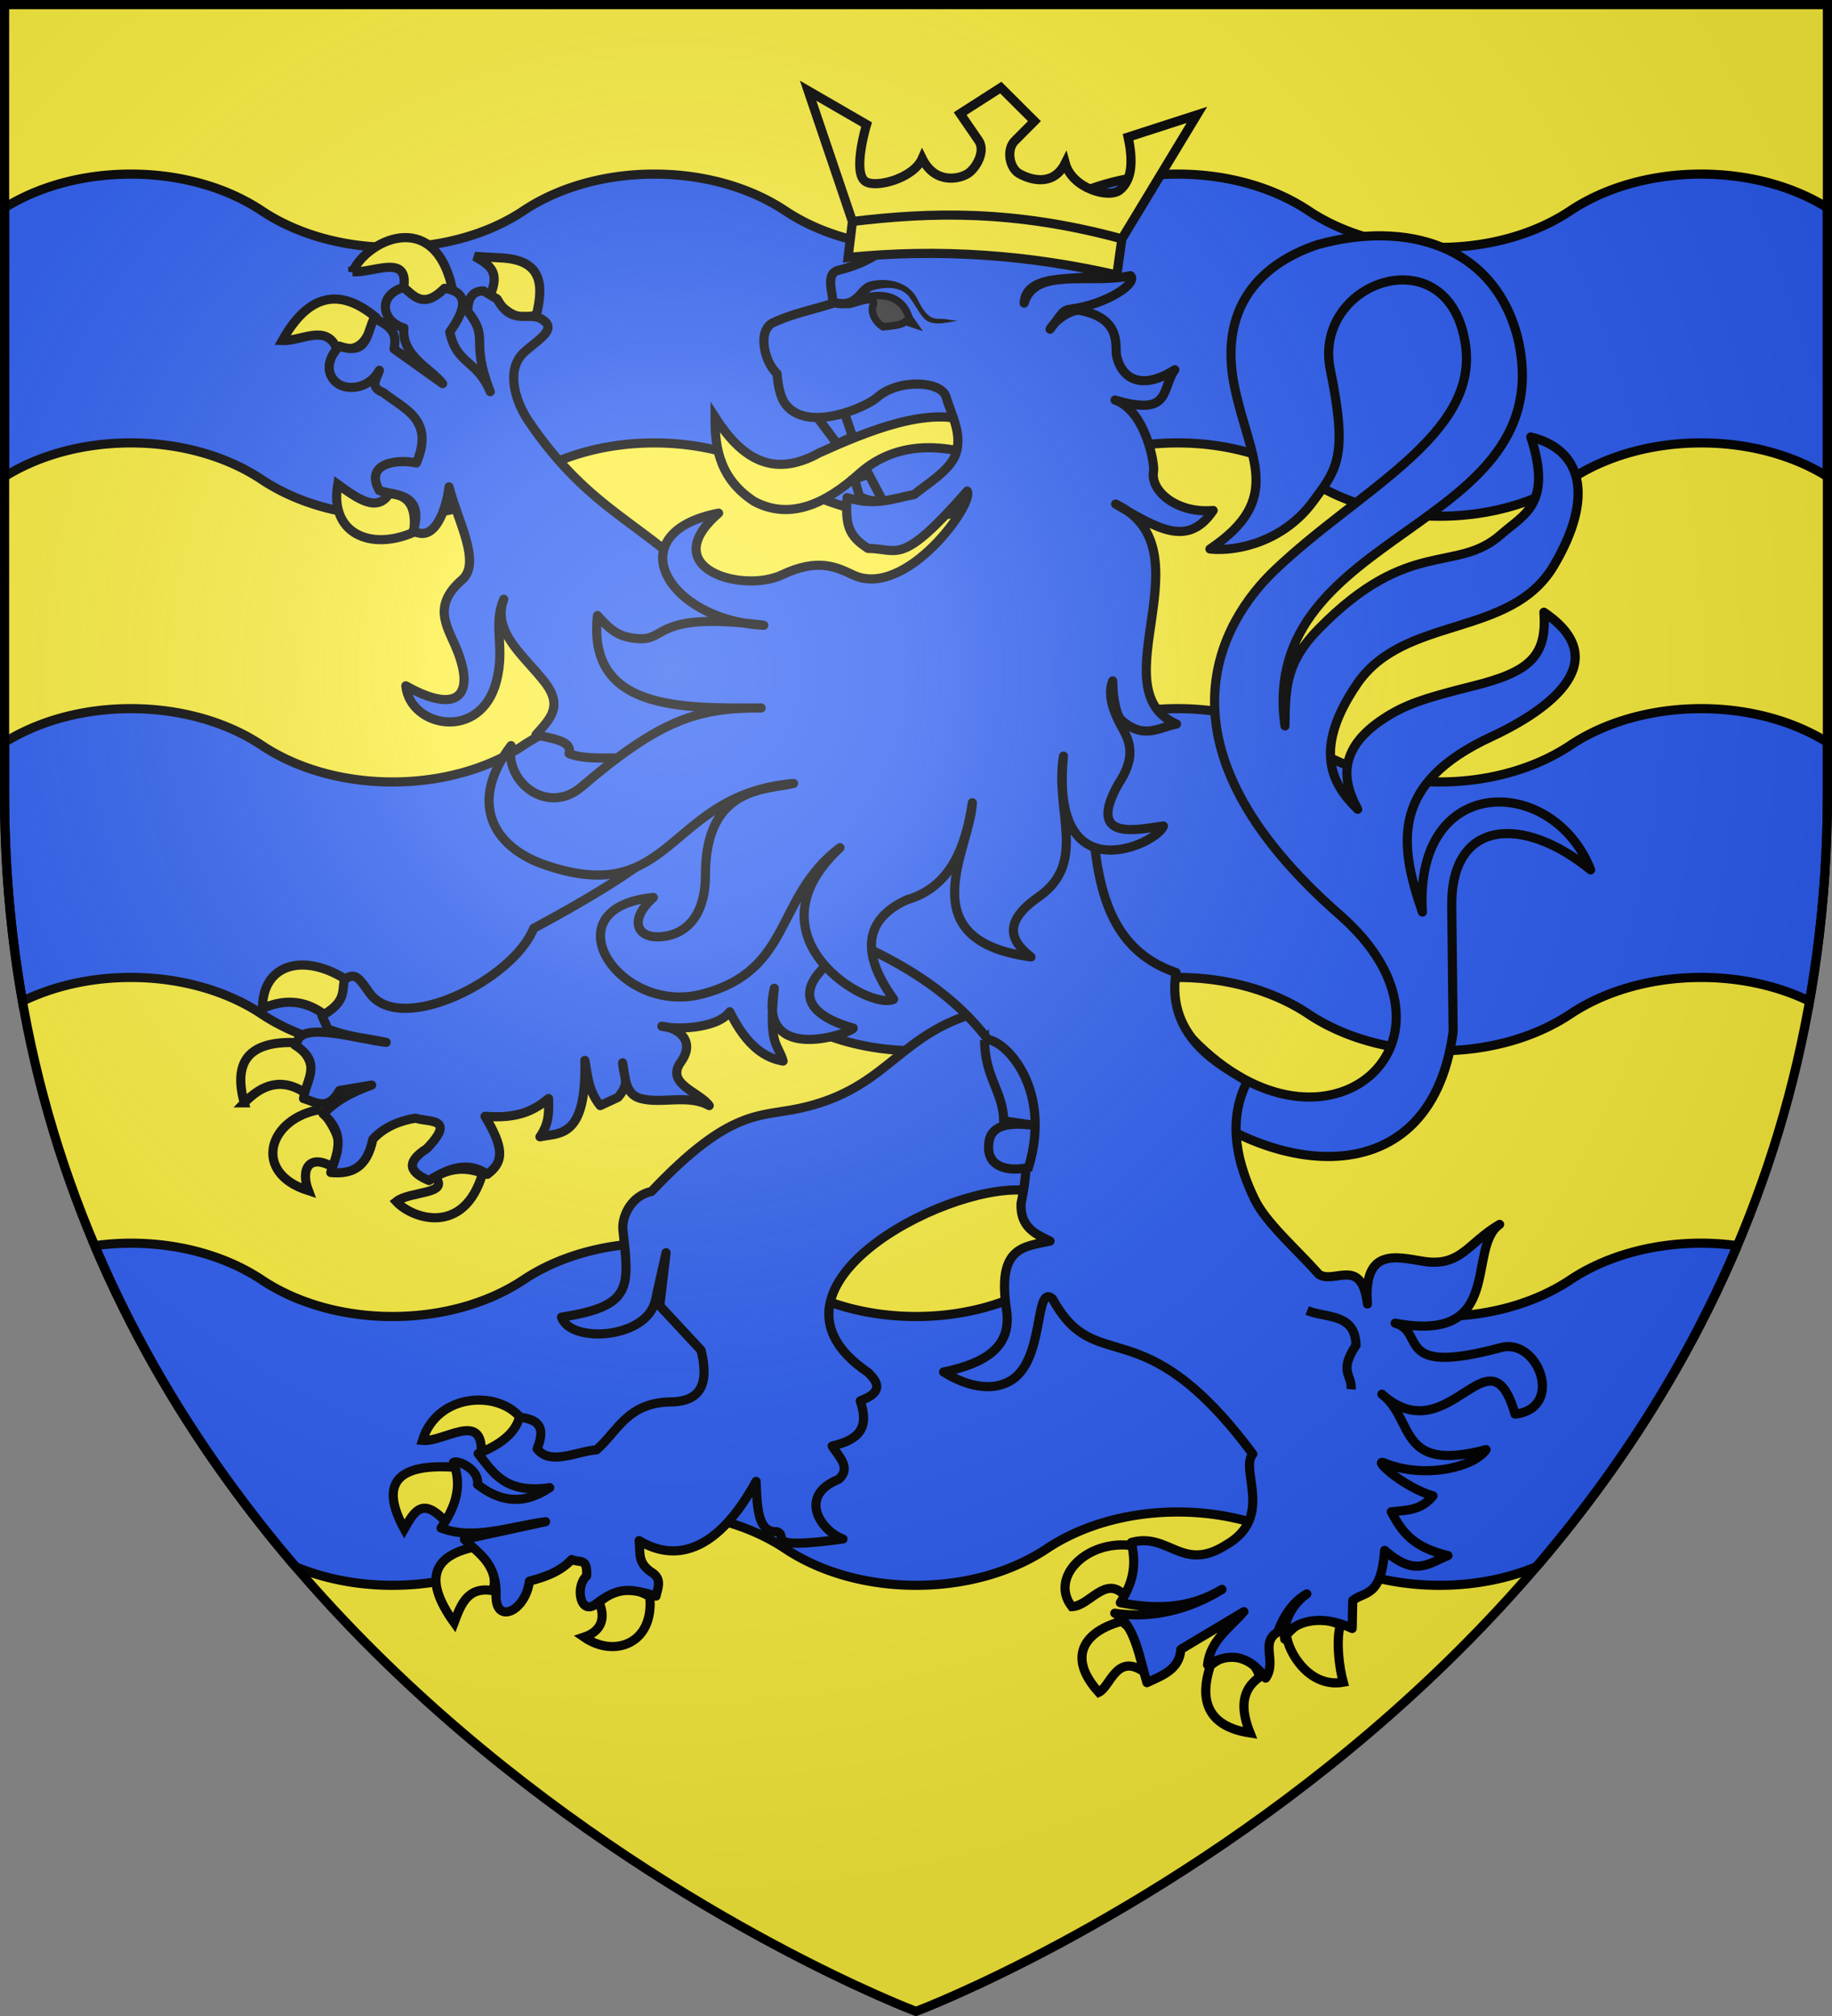 <svg xmlns="http://www.w3.org/2000/svg" xmlns:xlink="http://www.w3.org/1999/xlink" width="600" height="660" version="1.0"><rect width="100%" height="100%" fill="#808080" stroke="none"/><defs><g id="c"><path id="b" d="M0 0v1h.5z" transform="rotate(18 3.157 -.5)"/><use xlink:href="#b" width="810" height="540" transform="scale(-1 1)"/></g><g id="d"><use xlink:href="#c" width="810" height="540" transform="rotate(72)"/><use xlink:href="#c" width="810" height="540" transform="rotate(144)"/></g><g id="f"><path id="e" d="M0 0v1h.5z" transform="rotate(18 3.157 -.5)"/><use xlink:href="#e" width="810" height="540" transform="scale(-1 1)"/></g><g id="g"><use xlink:href="#f" width="810" height="540" transform="rotate(72)"/><use xlink:href="#f" width="810" height="540" transform="rotate(144)"/></g><path id="h" d="M-298.5-298.5h597V-40C298.5 246.31 0 358.5 0 358.5S-298.5 246.31-298.5-40z"/><path id="a" d="M2.922 27.673c0-5.952 2.317-9.844 5.579-11.013 1.448-.519 3.307-.273 5.018 1.447 2.119 2.129 2.736 7.993-3.483 9.121.658-.956.619-3.081-.714-3.787-.99-.524-2.113-.253-2.676.123-.824.552-1.729 2.106-1.679 4.108z"/><radialGradient id="i" cx="-80" cy="-80" r="405" gradientUnits="userSpaceOnUse"><stop offset="0" style="stop-color:#fff;stop-opacity:.31"/><stop offset=".19" style="stop-color:#fff;stop-opacity:.25"/><stop offset=".6" style="stop-color:#6b6b6b;stop-opacity:.125"/><stop offset="1" style="stop-color:#000;stop-opacity:.125"/></radialGradient></defs><g transform="translate(300 300)"><use xlink:href="#h" width="600" height="660" style="fill:#2b5df2"/><path d="M-298.5-298.5h597v192h-597z" style="fill:#fff;fill-opacity:1;fill-rule:nonzero;stroke:#000;stroke-opacity:1;stroke-width:3"/><path d="M0 358.5S298.5 245.452 298.5-40v-258.5h-597V-40C-298.5 245.452 0 358.5 0 358.5" style="fill:#fcef3c;fill-opacity:1;fill-rule:evenodd;stroke:none;stroke-width:1px;stroke-linecap:butt;stroke-linejoin:miter;stroke-opacity:1;display:inline"/><path d="M42.844 57C26.964 57 12.488 61.164 1.5 68.031v88C12.488 149.164 26.964 145 42.844 145c16.612 0 31.722 4.559 42.875 12s26.231 12 42.844 12c16.612 0 31.722-4.559 42.875-12s26.231-12 42.843-12 31.722 4.559 42.875 12 26.232 12 42.844 12 31.69-4.559 42.844-12 26.263-12 42.875-12 31.69 4.559 42.844 12c11.152 7.441 26.262 12 42.875 12 16.612 0 31.69-4.559 42.843-12s26.263-12 42.875-12c15.88 0 30.356 4.164 41.344 11.031v-88C587.512 61.164 573.036 57 557.156 57c-16.612 0-31.722 4.559-42.875 12s-26.231 12-42.843 12-31.723-4.559-42.875-12-26.232-12-42.844-12-31.722 4.559-42.875 12S316.612 81 300 81s-31.69-4.559-42.844-12-26.263-12-42.875-12-31.69 4.559-42.844 12c-11.152 7.441-26.262 12-42.875 12-16.612 0-31.69-4.559-42.843-12S59.456 57 42.844 57zm0 175c-15.88 0-30.356 4.164-41.344 11.031V260c0 23.787 2.097 46.362 5.875 67.781C17.432 322.875 29.658 320 42.844 320c16.612 0 31.722 4.559 42.875 12s26.231 12 42.844 12c16.612 0 31.722-4.559 42.875-12s26.231-12 42.843-12 31.722 4.559 42.875 12 26.232 12 42.844 12 31.69-4.559 42.844-12 26.263-12 42.875-12 31.69 4.559 42.844 12c11.152 7.441 26.262 12 42.875 12 16.612 0 31.69-4.559 42.843-12s26.263-12 42.875-12c13.186 0 25.412 2.875 35.469 7.781 3.778-21.419 5.875-43.994 5.875-67.781v-16.969C587.512 236.164 573.036 232 557.156 232c-16.612 0-31.722 4.559-42.875 12s-26.231 12-42.843 12-31.723-4.559-42.875-12-26.232-12-42.844-12-31.722 4.559-42.875 12-26.232 12-42.844 12-31.69-4.559-42.844-12-26.263-12-42.875-12-31.69 4.559-42.844 12c-11.152 7.441-26.262 12-42.875 12-16.612 0-31.69-4.559-42.843-12s-26.263-12-42.875-12zm0 175c-4.044 0-7.985.296-11.813.813 17.069 40.292 40.172 75.21 65.75 105.093 9.298 3.884 20.167 6.094 31.781 6.094 16.613 0 31.723-4.559 42.875-12s26.232-12 42.844-12 31.722 4.559 42.875 12 26.232 12 42.844 12 31.69-4.559 42.844-12 26.263-12 42.875-12 31.69 4.559 42.844 12c11.152 7.441 26.262 12 42.875 12 11.614 0 22.483-2.21 31.78-6.094 25.579-29.882 48.682-64.801 65.75-105.093a88 88 0 0 0-11.812-.813c-16.612 0-31.722 4.559-42.875 12s-26.231 12-42.843 12-31.723-4.559-42.875-12-26.232-12-42.844-12-31.722 4.559-42.875 12-26.232 12-42.844 12-31.69-4.559-42.844-12-26.263-12-42.875-12-31.69 4.559-42.844 12c-11.152 7.441-26.262 12-42.875 12-16.612 0-31.69-4.559-42.843-12s-26.263-12-42.875-12z" style="opacity:1;fill:#2b5df2;fill-opacity:1;stroke:#000;stroke-width:3;stroke-linecap:butt;stroke-linejoin:miter;stroke-miterlimit:4;stroke-dasharray:none;stroke-opacity:1;display:inline" transform="translate(-300 -300)"/></g><path d="M755.831 803.246c43.387 44.799 92.959.12 47.406-39.735-62.455-54.642-37.785-94.564-20.925-110.644 27.089-25.835 65.293-43.184 61.303-72.1-4.962-35.956-49.282-20.872-43.437 7.692 5.754 28.111 2.164 31.929-5.606 42.437-9.202 12.444-23.792 16.106-33.034 15.162 24.032-16.164 12.678-29.182 7.934-51.816-6.06-28.914 12.266-41.162 26.753-45.909 28.063-7.722 56.448-.013 64.122 29.922 14.661 62.344-83.75 60.866-74.729 124.571.064-12.993.655-20.762 10.868-31.175 29.135-29.703 44.111-17.46 58.604-30.342 7.086-6.3 16.546-9.56 9.462-31.215 16.553 4.048 20.47 19.248 7.345 41.384-13.8 23.273-47.954 15.703-63.104 37.86-14.847 21.71-7.475 32.789.182 40.26-5.495-10.08-5.818-20.19 9.125-29.615 6.272-3.956 12.119-6.029 27.828-9.934 17.699-4.4 23.948-9.235 22.833-23.705 22.595 15.289 2.748 30.868-16.963 40.012-31.834 14.767-29.847 33.772-22.056 56.221-2.788-45.011 42.107-44.139 54.029-13.537-21.846-17.792-44.919-16.173-44.607 11.566l.455 40.357c-7.538 56.043-64.018 45.81-93.994 14.83" style="fill:#2b5df2;fill-opacity:1;stroke:#000;stroke-width:2.938;stroke-linejoin:round;stroke-miterlimit:4;stroke-dasharray:none;stroke-opacity:1" transform="translate(-380.49 -479.239)scale(1.02)"/><path d="M602.65 603.79c-.204 10.437 1.941 20.105 12.553 27.004 11.126 5.899 22.47 1.234 33.887-9.087 12.067-10.616 26.583-8.753 35.749-6.122 1.509-4.908-.343-6.903.068-10.19-13.702-5.418-33.651 2.99-48.838 9.813-15.205 8.45-25.171 1.37-33.419-11.418z" style="fill:#fcef3c;fill-opacity:1;stroke:#000;stroke-width:2.938;stroke-miterlimit:4;stroke-dasharray:none;stroke-opacity:1" transform="translate(-380.49 -479.239)scale(1.02)"/><g style="fill:#fcef3c;stroke:#000;stroke-width:2.954;stroke-opacity:1"><path d="M862.664 472.577c-7.188-9.211-27.082-8.293-31.832 7.086 6.816.68 19.456-9.608 19.006 3.82 8.305-.468 10.708-4.693 12.826-10.906z" style="fill:#fcef3c;fill-opacity:1;stroke:#000;stroke-width:2.954;stroke-linejoin:miter;stroke-miterlimit:4;stroke-dasharray:none;stroke-opacity:1" transform="matrix(1.014 0 0 1.015 -704.103 -15.294)"/><path d="M838.453 505.987c-7.478-8.031-10.06-3.885-13.504 2.243-8.187-14.961-2.04-21.175 16.37-19.903 2.197 4.713 1.025 12.246-2.866 17.66zM847.459 514.084c-13.091 2.806-16.482 10.313-6.395 24.351 2.187-5.864 4.356-11.75 12.534-10.302 1.483-4.79-.707-9.68-6.14-14.05zM887.874 531.88c2.56 5.972-.09 9.655-4.86 11.238 9.901 6.854 22.754 1.966 21.23-13.112-7.109-4.021-11.075-2.607-16.37 1.873z" style="fill:#fcef3c;fill-opacity:1;stroke:#000;stroke-width:2.954;stroke-miterlimit:4;stroke-dasharray:none;stroke-opacity:1" transform="matrix(1.014 0 0 1.015 -704.103 -15.294)"/></g><path d="M682.96 796.002c-22.402 7.871-26.355 23.663-53.015 29.536-12.897 2.842-22.284-.189-47.713 26.704-6.406 1.383-9.455 7.674-9.22 12.097 2.03 18.6 3.395 24.704-19.685 28.26 2.812 8.582 27.754 7.074 30.222-5.67.386-1.993 3.346-15.005 3.346-15.005l-2.02 17.027 13.261 14.271c2.412 9.845.711 16.63-10.16 16.59-13.606.403-16.607 9.438-23.416 15.374-6.536.509-14.842 5.146-19.07-.342 3.506-8.496-1.433-9.483-5.67-10.177-1.262 5.15-6.169 8.869-13.254 11.733 4.836 6.01 8.507 12.999 22.973 10.925-8.894 5.996-16.426 4.214-23.17-1.01.641-5.02-6.492-7.98-7.755-7.083 3.056 7.905.415 14.65-3.976 21.04 10.547 4.05 22.274-.542 33.576-2.023l-26.066 5.664c4.477 4.604 10.385 7.46 10.161 17.803-.357 9.742 9.466 5.418 10.718-4.396 3.942-1.054 9.39-2.511 13.581-6.933 2.68 1.234 5.084-.748 4.786 5.26-3.7 3.237-2.171 12.564 2.733 9.203 7.473-5.904 11.243-5.175 19.545-2.73.428-2.157 1.94-5.076-.818-7.234-5.382-3.292-4.122-6.527-4.598-10.568 6.773 4.122 21.985 9.446 37.552-19.016.298 9.003.723 16.481 6.68 16.155 4.166 1.492-5.249 5.9 21.208 2.338-7.41-2.773-14.431-13.96-1.389-19.152 4.096-3.557.237-7.114-2.086-10.67 8.858-2.092 11.946-5.946 9.024-14.511 5.83-2.23 7.16-4.817 2.397-9.203-39.07-26.51 23.723-60.155 49.874-58.421l22.09-12.948-14.138-44.102z" style="fill:#2b5df2;fill-opacity:1;stroke:#000;stroke-width:2.938;stroke-linejoin:round;stroke-miterlimit:4;stroke-dasharray:none;stroke-opacity:1" transform="translate(-380.49 -479.239)scale(1.02)"/><g style="fill:#fcef3c;stroke:#000;stroke-width:2.954;stroke-opacity:1"><path d="M799.626 342.685c-5.852-4.625-12.566-5.83-20.464-2.342-.056-14.538 13.622-18.222 27.626-8.897-1.412 4.639-3.066 9.057-7.162 11.239zM773.28 370.783c-3.419-12.474.547-20.053 16.881-19.435 2.937 3.872 7.292 6.562 3.07 16.391-7.79-5.24-14.203-2.924-19.952 3.044zM798.09 372.89c4.946 6.322 8.193 12.644 4.35 18.967-8.001-5.031-11.16.056-8.442 7.258-18.46-5.81-12.894-23.612 4.093-26.225zM834.925 394.666c5.494-3.163 10.533-2.989 15.347-1.17-5.978 20.376-22.706 14.734-27.881 9.132 4.344-3.472 17.501-2.217 12.534-7.962z" style="fill:#fcef3c;fill-opacity:1;stroke:#000;stroke-width:2.954;stroke-miterlimit:4;stroke-dasharray:none;stroke-opacity:1" transform="matrix(1.014 0 0 1.015 -704.103 -15.294)"/></g><g style="fill:#fcef3c;stroke:#000;stroke-width:2.954;stroke-opacity:1"><path d="M828.018 186.74c-13.82 6.043-27.245.561-24.555-15.454 6.568 4.735 12.686 9.137 16.626 3.044 5.688.234 9.047 3.454 7.93 12.41zM802.95 127.031c-3.537-7.426-11.437-1.875-17.393-2.107 8.263-14.803 18.254-17.275 29.928-7.727-2.034 6.026-3.863 12.314-12.534 9.834zM808.322 102.68c6.403.636 18.51-6.186 16.371 5.62 4.844 5.575 10.078 4.72 15.603-.937-6.06-25.406-27.664-14.525-31.974-4.683zM852.574 110.64c3.55-8.067-.098-10.077-4.86-12.877l7.93.468c13.867.447 14.36 8.545 12.022 18.264-7.023 3.063-10.621-2.492-15.092-5.854z" style="fill:#fcef3c;fill-opacity:1;stroke:#000;stroke-width:2.954;stroke-miterlimit:4;stroke-dasharray:none;stroke-opacity:1" transform="matrix(1.014 0 0 1.015 -704.103 -15.294)"/></g><g style="fill:#fcef3c;stroke:#000;stroke-width:2.954;stroke-opacity:1"><path d="M1060.277 513.615c3.647 6.117 1 11.122-2.813 15.923-6.094-6.431-11.19 3.576-16.883 3.746-7.364-9.437 4.845-21.822 19.696-19.669zM1063.603 554.123c.897-4.801 1.242-9.466-6.907-16.156-11.329 3.055-18.268 10.955-7.418 22.947 3.764-1.828 5.655-12.549 14.324-6.79zM1085.345 552.25c7.949-6.469 14.594-1.902 15.859 3.747-5.95 4.148-6.17 10.254-3.07 18.03-17.188-2.611-15.061-14.877-12.79-21.777zM1127.295 539.138c-1.437 5.246-.349 13.895.941 18.517-11.056 1.957-17.877-9.844-18.335-15.24 4.608-5.116 8.694-6.899 17.394-3.277z" style="fill:#fcef3c;fill-opacity:1;stroke:#000;stroke-width:2.954;stroke-miterlimit:4;stroke-dasharray:none;stroke-opacity:1" transform="matrix(1.014 0 0 1.015 -704.103 -15.294)"/></g><path d="M502.673 562.085c-8.384 2.38-7.33 10.792.043 13.044-.854 8.984 8.762 13.002 12.434 17.841l-15.606-11.144c1.491-6.611-3.027-7.727-6.259-10.012-2.552 4.39-1.813 12.433-11.24 9.127-6.283 6.351-2.595 12.556 2.471 13.161 4.386.524 8.128-1.54 10.315-5.413-.557 2.512-3.534 5.337 1.275 7.147 6.692 5.368 16.558 8.564 10.623 22.607-6.272-1.34-16.763.053-11.898 8.844 4.896 1.635 14.522.643 10.932 12.878 6.89 4.19 10.643-7.172 11.449-14.055 2.702 10.794 10.493 24.319 4.196 29.799-9.358 8.144-5.12 14.469-2.202 21.191 6.947 16.004.859 22.295-15.872 12.866 1.306 13.346 24.066 18.01 29.108-1.52 2.868-11.105-1.279-17.859 2.343-26.263-3.92 10.54 6.673 18.207 13.162 26.628 6.04 7.838 1.6 11.854-2.82 16.875 5.195 1.245 11.771 1.865 10.624 6.015 5.837 2.583 18.12.72 24.024 1.677l4.686 29.18c-9.265 7.963-24.705 16.98-40.077 25.253-6.575 16.528-42.934 34.734-52.793 20.601-3.124-4.477-4.616-6.863-8.002-4.044-.755 3.648.623 7.097-7.185 11.463l1.893 4.28c6.939 2.696 12.535 2.938 18.736 4.282-9.045-.982-27.236-6.831-28.596-.016l-.763.865c9.237 5.722 3.45 11.472 2.82 17.194 3.853 1.04 7.697 4.295 11.55-2.583l10.314-1.734c-9.808 3.579-12.225 6.316-15.645 9.163 7.68 6.817 4.443 12.81 2.511 18.893 6.765.644 11.664-1.555 13.516-10.66 4.061-4.456 9.619-6.106 13.68-6.782 4.21 1.414 13.268-.33 3.747 9.694-7.412 4.741-5.236 7.867.618 10.33 6.248-3.995 12.488-6.342 18.736-2.016 5.527-4.07 5.196-8.647-.744-18.61 10.99.874 15.925-2.098 20.406-5.695-.009 3.888.434 7.654-2.781 12.276 6.237-1.314 15.036.643 14.42-24.51.957 4.832 1.02 9.665 4.934 14.498l5.698-2.651c4.151-4.864 1.779-6.212 1.487-11.076.907 4.513.678 9.982 5.64 11.405 6.688 1.917 15.412-1.437 22.174 2.322-3.18-4.48-14.223-6.915-9.078-14.057 4.825-6.696-.867-10.98-6.136-11.425 3.624 1.072 17.652 1.09 21.81-4.647 5.519 11.303 11.604 14.897 17.122 15.836-1.55-5.59-4.863-4.83-2.82-23.366-5.71 25.535 25.638 13.978 25.342 12.788-23.325-6.6-13.752-19.09 1.622-26.994 37.642 16.612 60.678 44.08 52.267 83.246-.346 7.552 4.484 9.81 9.31 12.1-8.596 1.88-17.059 1.778-13.984 22.075 1.807 11.932-6.888 17.179-20.204 19.954 4.636 2.888 13.544 7.093 21.18 2.975 11.57-6.238 7.83-31.503 13.78-26.502 14.253 26.049 28.46 1.618 64.33 49.849-4.344 5.006 7.063 20.293-8.663 29.222-14.107 8.88-18.22-4.168-30.325-.849 1.609 7.364.715 12.527-3.554 19.352 10.886 2.049 21.756 2.237 32.642-4.28-10.691 6.637-22.805 9.466-34.42 7.641 6.468 3.644 8.052 14.76 10.315 22.289 4.983-2.32 10.458-4.2 10.894-10.685l20.242-12.1c-4.596 5.235-10.872 9.368-11.666 17.089 8.088-4.748 13.953-2.162 18.658 4.245 3.756-5.352-1.942-11.37 3.903-14.81 1.413-4.219 4.517-9.547 9.309-12.219-5.505 3.797-7.816 10.41-7.083 14.538-.636-1.993 7.399-10.13 21.658-3.438l.181-8.977c3.926-3.12 9.119-.898 10.237-16.098 9.72 8.472 13.84 4.368 20.32 1.663-11.34-2.691-14.783-7.655-18.19-14.045 5.036-.54 9.505-.366 13.395-5.107-9.771-2.86-19.734-12.226-15.64-10.566 13.446 5.453 29.306 1.023 32.68-4.28-28.664 7.608-22.734-9.591-33.453-17.796 21.674 19.38 34.453-22.658 42.763 6.404 16.017-1.856 7.466-24.605-4.52-21.37-34.864 9.414-23.927-5.072-33.974-7.818 35.443 6.643 22.662-24.028 33.531-31.712-10.412 6.072-12.453 13.967-25.052 11.759-8.537-1.425-18.738-4.027-17.384 13.797-1.854-15.405-10.6-6.267-15.568-9.517-7.578-8.482-17.035-16.582-20.69-24.176-5.048-10.484-9.168-24.345-2.345-37.72-7.2-4.65-26.259-13.468-22.857-34.97-31.277-10.71-25.194-48.195-29.033-79.036l-120.389-42.914c-20.364-22.272-38.278-25.271-58.447-55.015-4.615-6.805-7.25-16.738-1.54-22.029 4.698-4.35 11.792-7.853 4.862-11.19-4.481-1.478-8.962 2.078-13.443-6.015l-4.366-2.582c-3.266-.005-5.086 2.009-5.022 6.58 7.194 9.21.477 8.638 7.186 25.756-4.254-10.262-10.868-8.7-12.994-19.176 4.197-5.91 7.319-12.59-1.686-14.01-6.636 6.639-9.673 2.644-13.095-.282z" style="fill:#2b5df2;fill-opacity:1;stroke:#000;stroke-width:2.938;stroke-linejoin:round;stroke-miterlimit:4;stroke-dasharray:none;stroke-opacity:1" transform="translate(-380.49 -479.239)scale(1.02)"/><path d="M689.146 803.634c.15 12.269 5.892 16.273 6.185 25.95l11.205 1.674c-9.199-1.433-15.993-.686-16.065 6.418-.35 6.717 6.188 8.37 12.812 6.879 8.083-26.688-9.125-42.488-14.137-40.92z" style="fill:#2b5df2;fill-opacity:1;stroke:#000;stroke-width:2.938;stroke-miterlimit:4;stroke-dasharray:none;stroke-opacity:1" transform="translate(-380.49 -479.239)scale(1.02)"/><path d="M792.746 890.477c6.142 2.492 15.436.784 15.684 11.127-5.673 8.5-1.171 9.543-1.547 14.161" style="opacity:.98;fill:none;fill-opacity:1;stroke:#000;stroke-width:2.938;stroke-miterlimit:4;stroke-dasharray:none;stroke-opacity:1" transform="translate(-380.49 -479.239)scale(1.02)"/><path d="m656.624 630.863-4.67-8.82-4.55 1.574 1.645 5.621c4.257 1.84 3.972 1.093 7.575 1.625zM635.69 604.085l8.556-1.558 2.515 7.484-4.953 2.272z" style="fill:#2b5df2;fill-opacity:1;stroke:#000;stroke-width:2.938;stroke-miterlimit:4;stroke-dasharray:none;stroke-opacity:1" transform="translate(-380.49 -479.239)scale(1.02)"/><path d="M676.755 597.138c-1.526-5-15.178-5.861-22.19.335-3.522 3.111-22.197 11.318-29.267 2.182-1.479-1.911-2.405-5.266-2.792-9.941-3.997-3.535-6.481-13.873-1.148-16.346 6.326-2.933 12.757-4.124 19.136-6.185-.051-3.537-2.483-9.522 1.666-10.567 10.483-2.638 11.845-5.605 19.44-8.762 3.598-1.497 12.495-3.157 22.084-2.09 12.872 2.416 38.401 4.149 43.944 11.801-6.085 3.106-25.194-1.132-25.756 9.56 3.499-11.75 21.195-5.902 34.13-8.801 2.584 2.373-7.58 9.156-18.891 10.69-3.06.414-2.838 1.18-6.914 6.48 1.825-3.292 7.192-6.438 9.476-6.027 13.812 2.48 11.297 11.796 11.866 14.506 1.41 6.72 7.307 11.737 18.719 4.556-4.473 6.074-.903 15.177-19.186 9.706 10.024 3.584 12.748 20.856 12.359 22.821-1.217 6.15 7.233 13.682 19.136 12.629-8.149 12.017-17.825 5.824-31.332-2.061 30.303 14.434-5.848 59.562 19.563 70.603-5.77 1.103-10.506 5.129-17.748-1.317-1.311-1.167-2.705-6.22-2.743-12.528-2.438 6.091 2.288 13.545 3.815 16.507 2.193 4.252 2.946 9.125-1.896 16.409-11.072 19.527 7.42 14.4 14.351 13.659-1.474 5.396-36.576 22.532-32.08-22.422-2.935 17.695 7.875 33.949-7.873 45.1-12.023 8.285-8.955 14.427-2.572 19.34-39.693-5.405-19.38-34.76-18.815-49.492-2.136 14.09-6.912 27.128-21.105 31.184-18.553 8.61-9.971 23.727-4.176 31.885-7.614 3.908-48.225-19.727-17.21-48.637-21.172 15.901-14.96 39.41-44.37 47.01-26.802 6.924-49.276-27.747-15.57-31.032-8.24 7.506-4.93 12.999 1.97 12.629 9.324-.5 14.785-7.769 14.762-19.795-.055-28.758 19.735-27.324 28.293-29.43-40.787 3.515-38.27 40.254-79.579 26.231-17.416-5.912-24.734-20.399-11.135-38.377-2.04 11.92 11.861 22.452 22.608 13.26 25.414-21.74 37.58-25.423 57.694-25.339-25.19.106-55.935.95-52.55-29.67 4.545 5.145 7.203 6.993 13.111 7.42 9.45.68 4.905-8.852 40.283-4.295-31.245-1.564-47.002-29.637-14.493-35.998-20.417 17.637 7.57 25.862 20.385 19.795 11.83-5.602 17.825-2.247 22.85.077 16.834 7.785 39.034-22.965 36.589-26.945-21.514 24.54-21.95 18.41-31.833 18.418-6.32-4.012-7.334-7.605-6.743-16.324 9.307 2.906 15.058.156 21.45-.943 5.91-4.604 12.514-8.598 13.77-14.105 1.4-6.138-1.557-11.058-3.483-17.364z" style="fill:#2b5df2;fill-opacity:1;stroke:#000;stroke-width:2.938;stroke-linejoin:round;stroke-miterlimit:4;stroke-dasharray:none;stroke-opacity:1" transform="translate(-380.49 -479.239)scale(1.02)"/><path d="M645.187 567.63c7.05-4.121 17.022-4.916 19.778 4.311l1.361 1.932-2.547-.854c-1.385 1.214-3.363 1.25-5.143 1.503l-2.077.218c-2.67-1.73-3.973-4.664-3.212-6.892 1.317-3.857-6.113-.28-8.16-.218z" style="fill:#313131;stroke:#000;stroke-width:2.387;stroke-opacity:1" transform="translate(-380.49 -479.239)scale(1.02)"/><path d="m733.253 546.51 24.085-39.789-22.089 7.135c1.55 7.176 1.5 13.62-2.66 17-3.51 2.852-15.357-.56-17.525-8.643-3.686 7.356-10.682 5.613-14.706 3.393-3.234-1.787-4.273-7.757-1.5-10.541l6.314-6.337-10.806-10.772-13.047 8.358 5.93 8.635c2.325 3.388-.713 8.708-3.293 10.496-2.692 1.865-10.627 3.719-14.806-4.727-2.738 6.267-14.56 9.542-18.114 7.454-4.52-2.656.238-18.36.238-18.36l-18.757-10.852 14.216 41.971" style="fill:#fcef3c;fill-opacity:1;stroke:#000;stroke-width:2.938;stroke-opacity:1" transform="translate(-380.49 -479.239)scale(1.02)"/><path d="m646.733 540.931-1.392 11.55c29.348-2.952 58.084-.853 86.287 5.63l1.625-11.601c-34.711-9.444-61.463-8.591-86.52-5.579z" style="fill:#fcef3c;fill-opacity:1;stroke:#000;stroke-width:2.938;stroke-miterlimit:4;stroke-dasharray:none;stroke-opacity:1" transform="translate(-380.49 -479.239)scale(1.02)"/><path d="M651.984 560.299c-3.371 1.278-3.877 4.648-7.396 5.471-1.516.165-2.89-.124-2.89-.124l-.59 2.922s1.744.379 3.79.156c4.147.04 5.088-4.009 8.173-5.658 3.844-1.152 8.613-1.449 11.56 1.616 2.95 3.932 4.242 7.241 6.267 8.264 2.952 1.492 6.38.226 9.57-.1l-3.16-.454c-3.472-.815-5.71 1.682-9.673-6.475-3.01-6.193-10.657-7.007-15.651-5.618" style="fill:#000;fill-opacity:1;stroke:none;stroke-width:3;stroke-linecap:round;stroke-linejoin:round;stroke-miterlimit:4;stroke-dasharray:none;stroke-opacity:1" transform="translate(-380.49 -479.239)scale(1.02)"/><use xlink:href="#h" width="600" height="660" style="fill:url(#i)" transform="translate(300 300)"/><use xlink:href="#h" width="600" height="660" style="fill:none;stroke:#000;stroke-width:3" transform="translate(300 300)"/></svg>